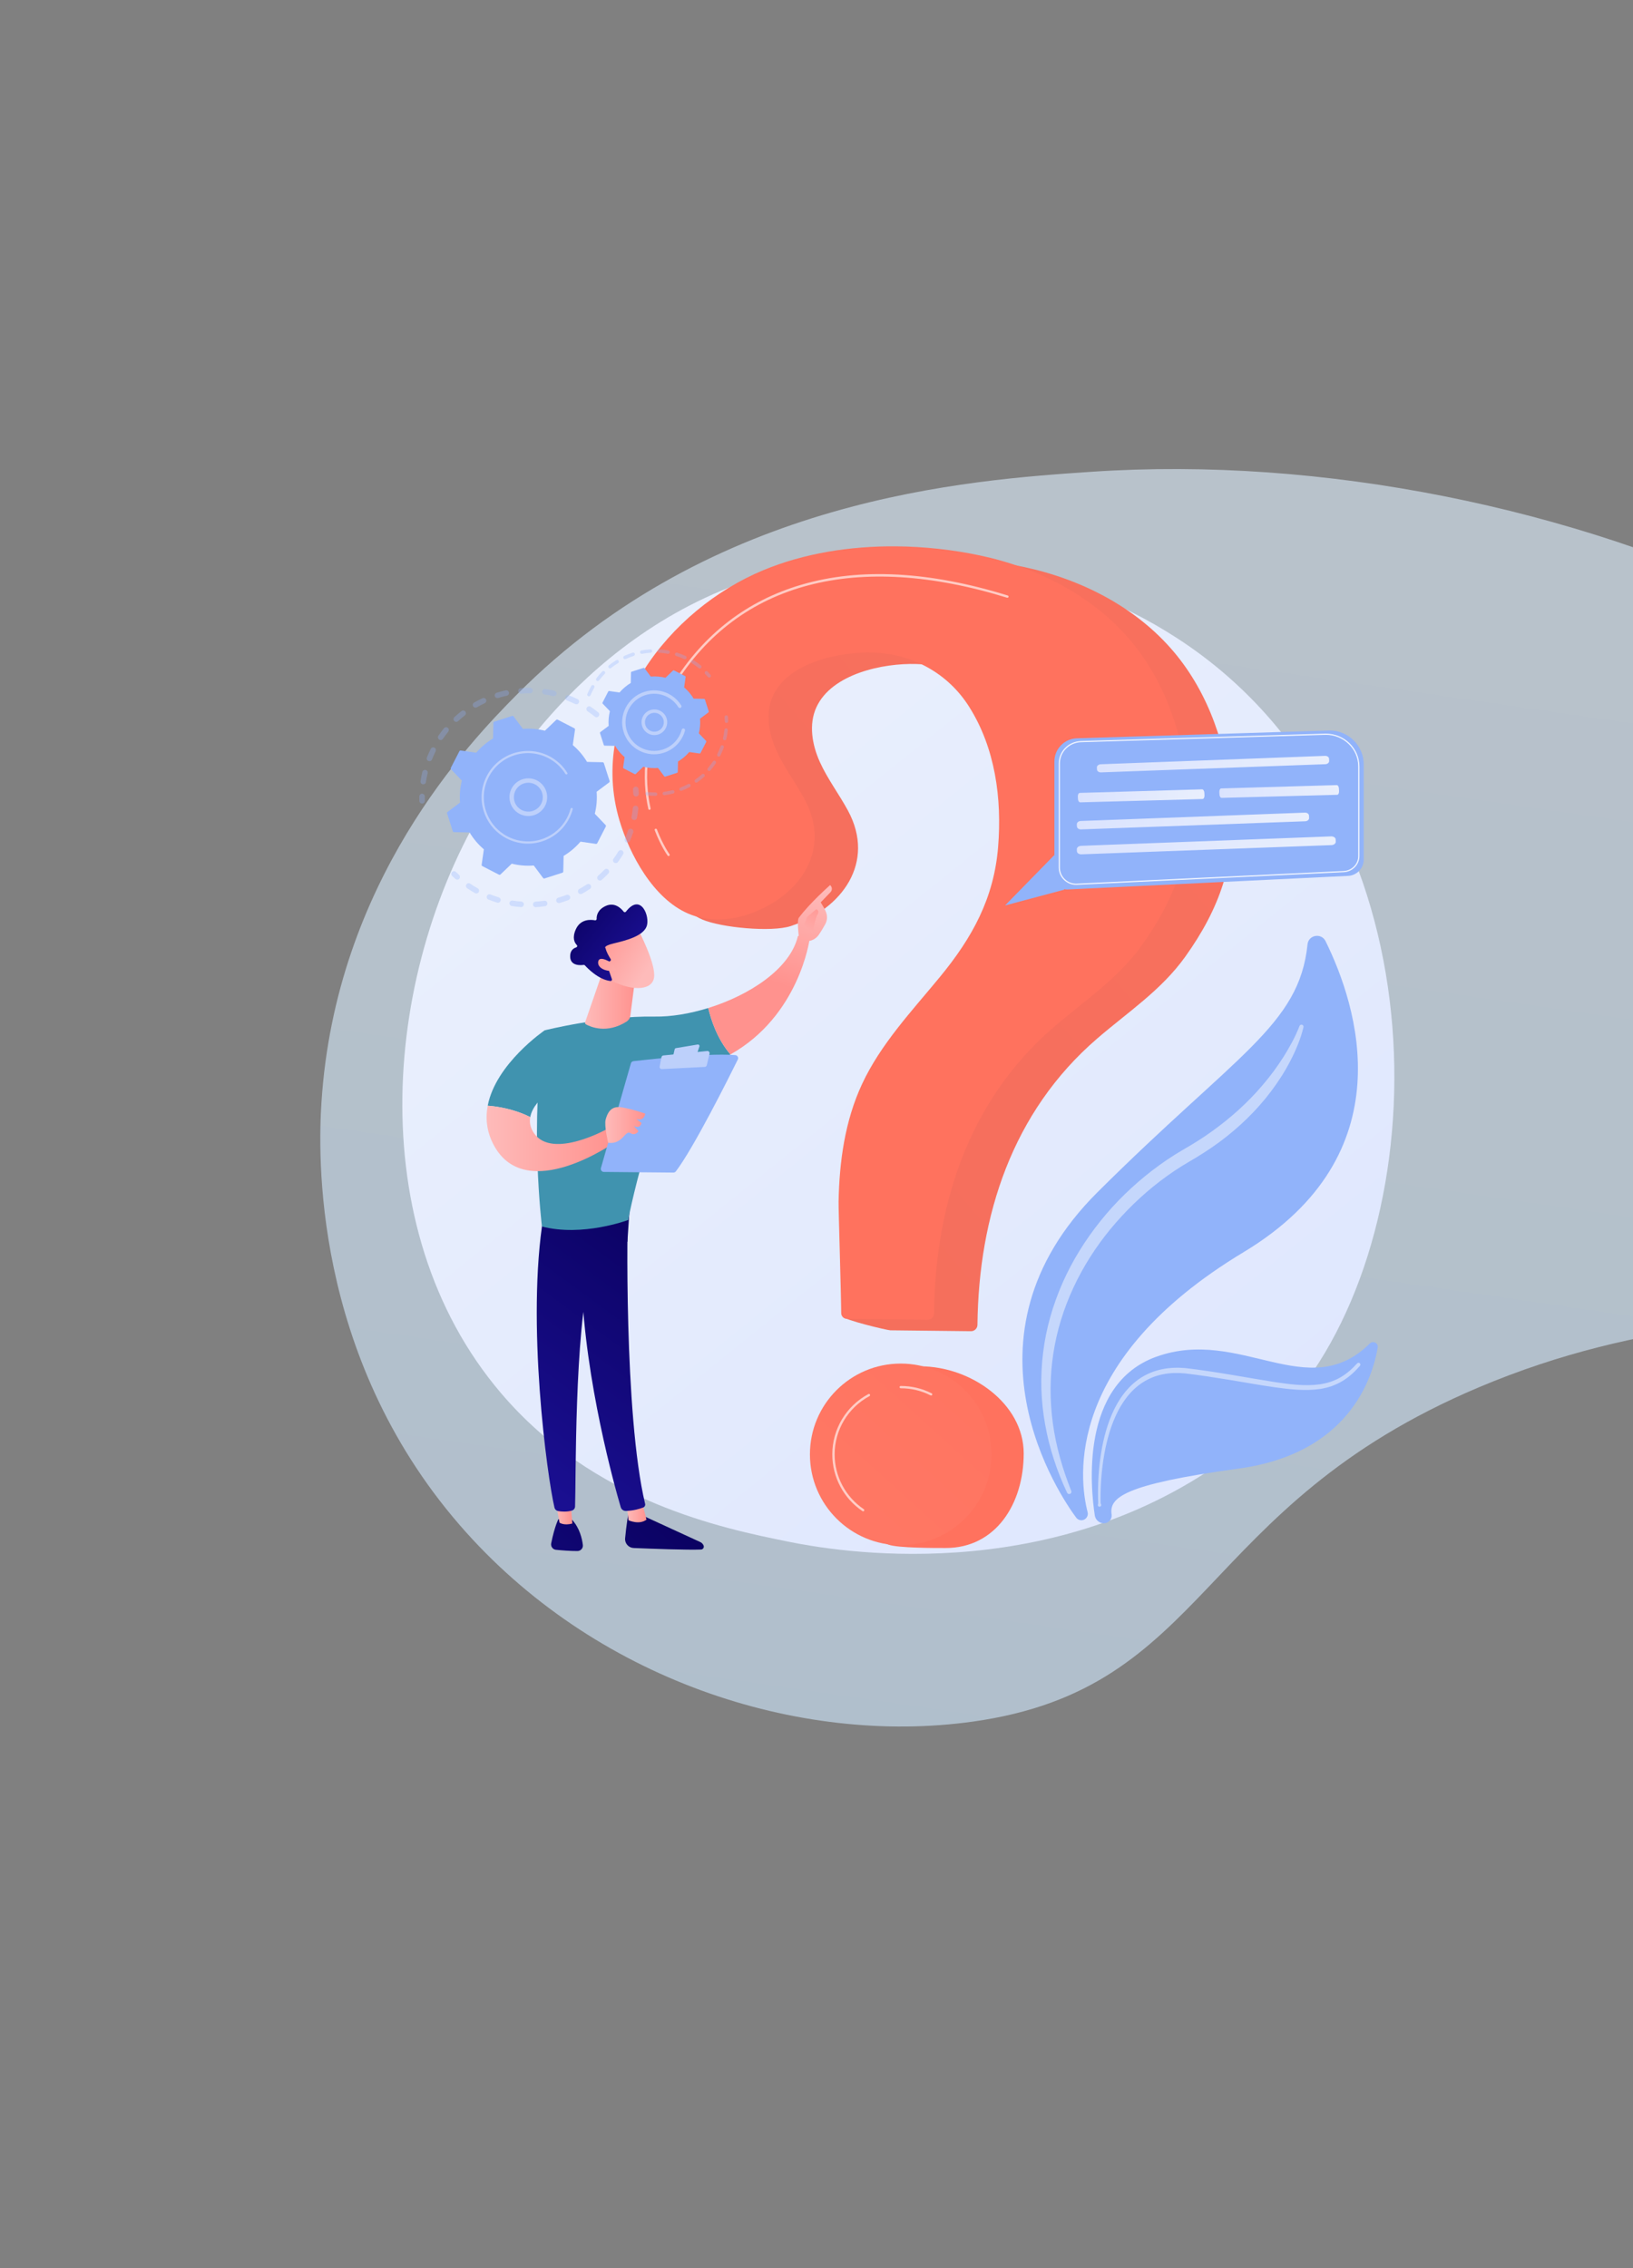 <svg width="828" height="1150" viewBox="0 0 828 1150" fill="none" xmlns="http://www.w3.org/2000/svg">
<rect x="0" y="0" width="828" height="1150" fill="#808080" stroke="none"/>
<g opacity="0.6" clip-path="url(#clip0_165_996)">
<path d="M1099.14 621.667C1051.07 701.824 915.756 633.302 749.854 703.387C606.166 764.106 613.658 856.074 493.21 872.901C405.216 885.211 300.973 851.703 232.962 773.094C157.962 686.423 161.369 583.98 162.993 558.979C170.157 446.861 238.12 376.287 262.21 352.026C361.469 252.12 491.267 243.411 553.532 239.202C787.432 223.467 1062.23 343.515 1104.88 519.646C1110.49 542.701 1120.83 585.471 1099.14 621.667Z" fill="url(#paint0_linear_165_996)"/>
</g>
<path d="M648.695 716.767C638.367 727.641 628.594 734.653 620.872 740.193C530.109 805.317 422.712 786.334 399.887 781.698C366.181 774.852 301.03 761.619 253.926 706.227C182.663 622.422 193.759 490.39 249.036 403.234C259.147 387.292 312.557 298.809 421.111 284.618C486.806 276.031 563.386 293.351 618.844 339.813C735.254 437.341 726.966 634.366 648.695 716.767Z" fill="url(#paint1_linear_165_996)"/>
<path d="M547.863 770.775C546.989 770.656 546.206 770.195 545.68 769.487C538.02 759.163 482.316 678.366 556.45 604.512C626.827 534.401 658.728 520.005 662.971 478.812C663.466 474.001 669.97 472.847 672.109 477.184C688.101 509.595 713.015 585.227 630.565 634.868C539.613 689.628 547.067 749.655 551.466 766.714C552.047 768.969 550.17 771.089 547.863 770.775Z" fill="#91B3FA"/>
<path d="M559.142 772.31C557.073 772.028 555.433 770.432 555.114 768.368C552.943 754.319 547.611 701.818 586.289 687.897C628.867 672.571 663.241 712.225 694.539 681.187C696.186 679.554 698.955 680.978 698.562 683.263C695.774 699.476 683.368 737.029 628.164 744.585C569.076 752.672 562.427 759.451 563.62 767.859C563.988 770.452 561.737 772.663 559.142 772.31Z" fill="#91B3FA"/>
<path opacity="0.47" d="M660.912 520.811C660.191 523.868 659.231 526.735 658.086 529.582C656.961 532.425 655.666 535.198 654.254 537.911C651.459 543.356 648.104 548.506 644.432 553.412C637.036 563.201 628.089 571.799 618.228 579.091C613.31 582.716 608.052 586.048 602.854 589.058C597.793 591.994 592.924 595.278 588.26 598.834C578.925 605.946 570.462 614.198 562.988 623.246C548.097 641.356 537.529 663.212 534.051 686.482C532.275 698.09 532.254 709.976 533.853 721.681C535.433 733.401 538.774 744.878 543.179 755.943C543.417 756.533 543.132 757.204 542.542 757.442C541.975 757.671 541.33 757.408 541.069 756.865C535.918 745.93 532.069 734.305 529.938 722.301C528.85 716.306 528.205 710.216 528.021 704.103C527.875 697.991 528.132 691.854 528.902 685.773C530.382 673.597 533.817 661.67 538.764 650.442C543.725 639.21 550.278 628.717 557.933 619.147C565.586 609.562 574.464 600.988 584.172 593.496C589.036 589.759 594.122 586.301 599.43 583.195C604.627 580.213 609.561 577.183 614.339 573.735C623.877 566.922 632.691 559.057 640.274 550.082C644.113 545.633 647.588 540.872 650.764 535.908C653.877 530.935 656.787 525.688 658.881 520.262L658.908 520.191C659.117 519.65 659.726 519.38 660.268 519.589C660.764 519.78 661.032 520.307 660.912 520.811Z" fill="white"/>
<path opacity="0.47" d="M556.69 762.782C556.871 762.274 556.815 761.801 556.798 761.315L556.753 759.867L556.719 756.973C556.723 755.043 556.764 753.115 556.849 751.187C557.02 747.332 557.349 743.482 557.864 739.651C558.916 732.001 560.649 724.374 563.737 717.19C566.791 710.056 571.415 703.238 578.126 698.783C581.469 696.596 585.24 695.039 589.149 694.248C593.054 693.425 597.067 693.303 600.991 693.648C616.372 695.431 631.448 698.38 646.564 700.775C654.094 701.898 661.729 702.9 669.121 701.889C670.958 701.62 672.768 701.219 674.526 700.654C676.266 700.047 677.975 699.336 679.572 698.4C682.787 696.564 685.614 694.055 688.139 691.271L688.147 691.262C688.495 690.879 689.088 690.849 689.471 691.198C689.85 691.541 689.882 692.123 689.549 692.507C686.99 695.454 684.065 698.178 680.647 700.23C678.95 701.272 677.119 702.085 675.252 702.779C673.367 703.43 671.43 703.903 669.475 704.231C661.603 705.384 653.798 704.404 646.182 703.359C638.545 702.273 631.003 700.857 623.435 699.632C615.891 698.404 608.258 697.217 600.745 696.336C597.036 695.977 593.285 696.064 589.67 696.794C586.048 697.493 582.586 698.891 579.488 700.875C573.243 704.851 568.712 711.179 565.636 718.029C562.523 724.913 560.673 732.367 559.501 739.886C558.923 743.654 558.528 747.453 558.288 751.263C558.17 753.168 558.094 755.077 558.056 756.985L558.036 759.848L558.055 761.278C558.067 761.751 558.046 762.237 558.279 762.687C558.5 763.114 558.333 763.639 557.907 763.86C557.48 764.081 556.954 763.915 556.733 763.488C556.618 763.266 556.608 763.017 556.685 762.798L556.69 762.782Z" fill="white"/>
<path d="M476.326 282.801C453.152 282.618 429.777 286.293 409.096 294.874C360.955 314.848 320.099 367.701 336.088 421.687C341.281 439.224 338.553 458.572 356.024 466.193C365.477 470.317 391.219 472.772 401.007 469.522C427.021 460.885 444.121 437.246 429.972 411.031C425.442 402.636 419.577 394.967 415.665 386.267C411.752 377.567 409.969 367.24 413.958 358.574C421.788 341.564 447.799 336.156 464.667 336.666C484.576 337.268 502.616 347.116 513.33 364.009C526.683 385.062 530.066 410.67 528.111 435.109C526.02 461.26 514.994 481.229 498.47 501.29C484.243 518.562 468.576 535.14 459.121 555.421C450.44 574.039 447.604 594.668 447.212 615.037C447.136 618.985 427.502 656.189 427.587 667.556C427.598 669.161 449.854 674.481 451.46 674.499C459.839 674.593 483.573 674.858 492.308 674.955C494.105 674.975 495.586 673.539 495.606 671.743C496.228 616.445 513.237 563.724 556.294 526.585C571.961 513.071 588.834 502.067 601.016 485.01C618.38 460.699 626.946 436.774 624.474 406.77C622.216 379.367 613.193 351.949 595.331 330.688C576.133 307.837 548.035 293.566 518.831 287.408C505.212 284.536 490.808 282.915 476.326 282.801Z" fill="url(#paint2_linear_165_996)"/>
<path d="M519.06 736.946C519.06 762.374 504.965 784.871 479.536 784.871C474.043 784.871 455.36 784.922 450.476 783.157C432.749 776.753 432.685 763.135 432.685 743.199C432.685 717.771 441.272 692.762 466.7 692.762C492.129 692.762 519.06 711.517 519.06 736.946Z" fill="url(#paint3_linear_165_996)"/>
<path d="M454.306 277.006C431.132 276.824 407.757 280.499 387.077 289.079C338.935 309.054 298.08 361.906 314.068 415.892C319.262 433.429 331.271 455.505 348.742 463.126C358.195 467.25 369.199 466.977 378.987 463.727C405.002 455.09 422.101 431.451 407.953 405.236C403.422 396.842 397.558 389.173 393.645 380.472C389.733 371.772 387.95 361.445 391.939 352.779C399.769 335.769 425.78 330.361 442.648 330.871C462.557 331.474 480.597 341.321 491.311 358.214C504.663 379.268 508.046 404.876 506.092 429.314C504.001 455.465 492.974 475.435 476.45 495.495C462.224 512.767 446.557 529.346 437.102 549.626C428.421 568.244 425.584 588.874 425.192 609.242C425.116 613.19 426.445 654.417 426.529 665.783C426.541 667.389 427.835 668.686 429.44 668.704C437.819 668.798 461.553 669.063 470.289 669.16C472.085 669.18 473.566 667.745 473.586 665.948C474.208 610.65 491.217 557.929 534.275 520.79C549.942 507.277 566.815 496.272 578.997 479.215C596.361 454.904 604.927 430.979 602.455 400.975C600.197 373.572 591.174 346.155 573.312 324.893C554.114 302.042 526.015 287.772 496.812 281.613C483.193 278.742 468.789 277.121 454.306 277.006Z" fill="url(#paint4_linear_165_996)"/>
<path d="M456.708 783.447C482.137 783.447 502.751 762.833 502.751 737.404C502.751 711.976 482.137 691.362 456.708 691.362C431.279 691.362 410.666 711.976 410.666 737.404C410.666 762.833 431.279 783.447 456.708 783.447Z" fill="url(#paint5_linear_165_996)"/>
<path opacity="0.63" d="M329.308 410.604C329.037 410.604 328.793 410.416 328.732 410.14C325.505 395.572 325.031 372.757 341.098 346.803C356.78 321.471 378.777 304.521 406.479 296.424C436.091 287.769 471.248 289.622 510.977 301.931C511.289 302.028 511.464 302.359 511.367 302.671C511.27 302.982 510.937 303.158 510.628 303.06C434.302 279.41 374.453 295.166 342.103 347.425C326.245 373.041 326.706 395.53 329.885 409.885C329.956 410.204 329.755 410.519 329.436 410.589C329.394 410.599 329.35 410.604 329.308 410.604Z" fill="white"/>
<path opacity="0.63" d="M338.994 434.045C338.811 434.045 338.632 433.961 338.516 433.802C338.376 433.611 335.058 429.027 331.973 420.953C331.856 420.648 332.009 420.306 332.314 420.19C332.617 420.074 332.96 420.225 333.077 420.531C336.101 428.445 339.437 433.06 339.47 433.105C339.663 433.369 339.605 433.739 339.342 433.931C339.236 434.008 339.114 434.045 338.994 434.045Z" fill="white"/>
<path opacity="0.63" d="M472.114 707.562C472.025 707.562 471.933 707.542 471.848 707.498C467.13 705.105 462.036 703.892 456.708 703.892C456.382 703.892 456.117 703.627 456.117 703.301C456.117 702.975 456.382 702.71 456.708 702.71C462.223 702.71 467.497 703.966 472.382 706.444C472.673 706.592 472.789 706.947 472.642 707.239C472.538 707.444 472.33 707.562 472.114 707.562Z" fill="white"/>
<path opacity="0.63" d="M437.64 766.274C437.526 766.274 437.411 766.241 437.31 766.173C427.732 759.702 422.014 748.947 422.014 737.404C422.014 724.607 429.023 712.889 440.305 706.825C440.592 706.67 440.95 706.778 441.105 707.066C441.26 707.353 441.152 707.712 440.865 707.866C429.966 713.724 423.195 725.042 423.195 737.404C423.195 748.555 428.719 758.943 437.971 765.194C438.242 765.376 438.313 765.744 438.13 766.014C438.016 766.183 437.83 766.274 437.64 766.274Z" fill="white"/>
<g opacity="0.3">
<path d="M303.547 363.139C303.063 363.738 302.185 363.83 301.587 363.345C300.425 362.405 299.205 361.5 297.961 360.657C297.331 360.231 297.161 359.38 297.574 358.745C297.579 358.737 297.584 358.73 297.588 358.722C298.02 358.085 298.886 357.918 299.524 358.35C300.833 359.237 302.118 360.189 303.341 361.18C303.901 361.632 304.017 362.43 303.633 363.02C303.607 363.061 303.579 363.101 303.547 363.139ZM291.622 356.971C290.275 356.306 288.887 355.692 287.495 355.146C286.779 354.866 286.425 354.057 286.706 353.341C286.99 352.623 287.796 352.271 288.512 352.552C289.977 353.126 291.438 353.772 292.855 354.471C293.545 354.812 293.829 355.648 293.488 356.338C293.463 356.388 293.436 356.436 293.406 356.482C293.027 357.065 292.262 357.287 291.622 356.971ZM280.502 352.953C279.045 352.606 277.555 352.317 276.073 352.096C275.312 351.983 274.786 351.273 274.9 350.513C275.014 349.752 275.722 349.227 276.484 349.34C278.045 349.573 279.614 349.877 281.149 350.243C281.897 350.421 282.359 351.173 282.181 351.921C282.143 352.081 282.079 352.227 281.994 352.357C281.682 352.837 281.091 353.094 280.502 352.953ZM268.763 351.524C267.263 351.511 265.745 351.563 264.251 351.678C263.484 351.737 262.814 351.163 262.755 350.396C262.696 349.629 263.27 348.959 264.037 348.9C265.61 348.778 267.208 348.724 268.786 348.737C269.556 348.744 270.174 349.373 270.167 350.142C270.165 350.417 270.083 350.673 269.943 350.888C269.693 351.274 269.257 351.527 268.763 351.524ZM256.997 352.745C255.535 353.065 254.066 353.451 252.632 353.895C251.896 354.122 251.116 353.71 250.889 352.975C250.661 352.24 251.073 351.459 251.809 351.233C253.318 350.766 254.864 350.359 256.402 350.023C257.154 349.858 257.896 350.334 258.061 351.086C258.144 351.465 258.064 351.842 257.868 352.143C257.675 352.44 257.37 352.663 256.997 352.745ZM245.796 356.539C244.439 357.175 243.092 357.877 241.794 358.626C241.127 359.011 240.275 358.782 239.891 358.115C239.506 357.449 239.735 356.597 240.401 356.212C241.768 355.424 243.185 354.685 244.613 354.016C245.31 353.689 246.139 353.989 246.466 354.686C246.678 355.139 246.626 355.647 246.372 356.038C246.235 356.248 246.04 356.425 245.796 356.539ZM214.392 397.661C213.632 397.546 213.108 396.836 213.222 396.075C213.458 394.517 213.764 392.947 214.134 391.41C214.314 390.662 215.066 390.201 215.814 390.382C216.562 390.561 217.023 391.314 216.843 392.062C216.492 393.521 216.201 395.011 215.978 396.491C215.947 396.694 215.875 396.88 215.769 397.042C215.481 397.486 214.95 397.745 214.392 397.661ZM235.719 362.718C234.538 363.639 233.383 364.623 232.286 365.642C231.722 366.166 230.84 366.133 230.317 365.57C229.793 365.006 229.828 364.126 230.39 363.6C231.545 362.527 232.762 361.491 234.006 360.521C234.612 360.048 235.488 360.156 235.961 360.763C236.337 361.244 236.346 361.894 236.031 362.379C235.949 362.505 235.845 362.62 235.719 362.718ZM217.243 385.857C216.527 385.575 216.176 384.765 216.458 384.049C217.036 382.583 217.686 381.122 218.387 379.707C218.726 379.016 219.565 378.736 220.255 379.078C220.944 379.42 221.226 380.256 220.884 380.946C220.217 382.29 219.6 383.678 219.051 385.072C219.016 385.161 218.972 385.244 218.922 385.321C218.568 385.865 217.87 386.104 217.243 385.857ZM227.279 370.993C226.334 372.154 225.428 373.372 224.584 374.612C224.151 375.249 223.285 375.414 222.648 374.981C222.02 374.554 221.851 373.704 222.263 373.07C222.269 373.062 222.274 373.054 222.28 373.046C223.168 371.739 224.122 370.457 225.116 369.235C225.602 368.638 226.479 368.547 227.076 369.033C227.634 369.486 227.75 370.282 227.366 370.872C227.34 370.913 227.31 370.953 227.279 370.993Z" fill="#91B3FA"/>
<path d="M215.191 406.809C215.34 406.579 215.424 406.303 215.414 406.007C215.392 405.289 215.384 404.559 215.39 403.836C215.398 403.067 214.779 402.437 214.01 402.43C213.241 402.423 212.61 403.041 212.604 403.811C212.597 404.571 212.605 405.339 212.629 406.095C212.653 406.864 213.296 407.468 214.065 407.444C214.539 407.429 214.951 407.179 215.191 406.809Z" fill="#91B3FA"/>
</g>
<g opacity="0.3">
<path d="M232.999 445.376C233.365 444.813 233.279 444.051 232.764 443.585C232.231 443.103 231.699 442.602 231.184 442.096C230.635 441.557 229.753 441.565 229.213 442.114C228.672 442.665 228.682 443.545 229.231 444.084C229.774 444.617 230.334 445.145 230.895 445.652C231.466 446.168 232.347 446.124 232.863 445.553C232.914 445.497 232.959 445.438 232.999 445.376Z" fill="#91B3FA"/>
<path d="M313.348 437.031C312.898 437.655 312.027 437.796 311.403 437.345C310.779 436.894 310.639 436.025 311.089 435.4C311.946 434.212 312.767 432.969 313.537 431.692C313.93 431.035 314.791 430.821 315.45 431.218C316.109 431.616 316.321 432.472 315.924 433.131C315.59 433.685 315.248 434.23 314.899 434.768C314.4 435.535 313.879 436.296 313.348 437.031ZM317.563 427.106C316.857 426.801 316.531 425.981 316.836 425.275C317.42 423.918 317.954 422.522 318.422 421.125C318.663 420.396 319.455 420.002 320.185 420.246C320.915 420.49 321.308 421.28 321.064 422.01C320.572 423.48 320.01 424.95 319.395 426.378C319.363 426.452 319.325 426.522 319.283 426.587C318.919 427.145 318.196 427.378 317.563 427.106ZM308.493 442.868C307.422 443.989 306.289 445.08 305.124 446.11C304.548 446.62 303.667 446.565 303.157 445.989C302.648 445.412 302.702 444.532 303.278 444.022C304.385 443.044 305.461 442.009 306.477 440.944C307.009 440.387 307.891 440.367 308.448 440.898C308.94 441.369 309.012 442.113 308.654 442.664C308.608 442.736 308.554 442.804 308.493 442.868ZM321.349 415.771C320.592 415.629 320.094 414.901 320.236 414.145C320.509 412.695 320.722 411.216 320.87 409.75C320.948 408.983 321.631 408.426 322.397 408.504C323.163 408.581 323.72 409.265 323.643 410.03C323.486 411.575 323.262 413.132 322.975 414.658C322.94 414.843 322.871 415.012 322.775 415.161C322.476 415.62 321.92 415.878 321.349 415.771ZM299.107 450.732C297.817 451.59 296.472 452.404 295.109 453.152C294.435 453.523 293.588 453.277 293.218 452.603C292.847 451.928 293.093 451.081 293.768 450.71C295.062 449.999 296.34 449.226 297.565 448.411C298.206 447.985 299.071 448.159 299.497 448.8C299.814 449.278 299.798 449.88 299.505 450.331C299.404 450.486 299.271 450.624 299.107 450.732ZM288.225 456.347C286.775 456.903 285.284 457.404 283.795 457.837C283.056 458.052 282.283 457.627 282.068 456.888C281.853 456.148 282.278 455.375 283.017 455.161C284.432 454.75 285.849 454.273 287.227 453.745C287.945 453.469 288.751 453.829 289.027 454.547C289.193 454.98 289.128 455.445 288.893 455.806C288.739 456.044 288.51 456.237 288.225 456.347ZM276.377 459.456C274.839 459.684 273.275 459.848 271.728 459.947C270.96 459.995 270.298 459.412 270.249 458.644C270.2 457.875 270.784 457.214 271.551 457.165C273.022 457.073 274.508 456.915 275.969 456.699C276.73 456.587 277.438 457.113 277.551 457.874C277.603 458.224 277.52 458.562 277.341 458.837C277.131 459.16 276.788 459.395 276.377 459.456ZM264.132 459.907C262.583 459.793 261.02 459.611 259.487 459.366C258.727 459.245 258.209 458.531 258.331 457.771C258.452 457.012 259.167 456.494 259.926 456.615C261.381 456.847 262.865 457.02 264.338 457.128C265.105 457.185 265.681 457.852 265.625 458.62C265.607 458.862 265.528 459.085 265.404 459.276C265.136 459.688 264.658 459.946 264.132 459.907ZM252.082 457.655C250.599 457.204 249.116 456.682 247.673 456.106C246.959 455.82 246.611 455.009 246.896 454.294C247.181 453.582 247.992 453.232 248.707 453.518C250.078 454.066 251.486 454.561 252.895 454.99C253.631 455.214 254.046 455.993 253.821 456.729C253.782 456.857 253.727 456.976 253.657 457.083C253.327 457.59 252.69 457.841 252.082 457.655ZM240.832 452.818C239.838 452.255 238.849 451.654 237.893 451.033C237.546 450.808 237.204 450.58 236.864 450.348C236.228 449.915 236.046 449.048 236.497 448.413C236.93 447.776 237.797 447.612 238.434 448.045C238.756 448.265 239.082 448.483 239.411 448.696C240.32 449.287 241.26 449.858 242.205 450.393C242.875 450.772 243.11 451.622 242.731 452.292C242.717 452.317 242.702 452.342 242.686 452.366C242.288 452.979 241.476 453.183 240.832 452.818Z" fill="#91B3FA"/>
<path d="M323.663 403.212C323.814 402.98 323.898 402.701 323.887 402.404C323.86 401.65 323.816 400.882 323.757 400.122C323.697 399.355 323.027 398.781 322.26 398.841C321.492 398.901 320.918 399.57 320.978 400.338C321.034 401.06 321.076 401.789 321.102 402.505C321.13 403.273 321.776 403.874 322.545 403.847C323.016 403.829 323.424 403.58 323.663 403.212Z" fill="#91B3FA"/>
</g>
<path d="M306.186 386.929C306.101 386.664 305.858 386.483 305.58 386.477L297.656 386.302C295.753 383.128 293.329 380.234 290.429 377.765L291.56 369.925C291.6 369.65 291.46 369.38 291.213 369.253L282.76 364.902C282.513 364.775 282.212 364.819 282.012 365.011L276.289 370.487C272.594 369.563 268.831 369.272 265.141 369.568L260.394 363.221C260.228 362.998 259.938 362.906 259.674 362.991L250.62 365.892C250.356 365.977 250.174 366.22 250.168 366.498L249.994 374.422C246.819 376.325 243.925 378.749 241.456 381.649L233.616 380.518C233.341 380.478 233.071 380.618 232.944 380.865L228.593 389.318C228.466 389.565 228.51 389.865 228.702 390.066L234.179 395.789C233.254 399.484 232.963 403.248 233.259 406.937L226.912 411.684C226.69 411.85 226.597 412.14 226.682 412.404L229.583 421.458C229.668 421.723 229.911 421.904 230.189 421.91L238.113 422.084C240.017 425.259 242.44 428.153 245.34 430.622L244.21 438.462C244.17 438.737 244.309 439.007 244.556 439.134L253.009 443.485C253.256 443.612 253.557 443.568 253.758 443.376L259.48 437.9C263.176 438.824 266.939 439.115 270.629 438.819L275.376 445.166C275.542 445.389 275.831 445.481 276.096 445.396L285.15 442.495C285.414 442.41 285.596 442.167 285.602 441.89L285.776 433.965C288.951 432.062 291.844 429.638 294.314 426.738L302.154 427.869C302.428 427.909 302.698 427.77 302.826 427.522L307.176 419.069C307.303 418.822 307.26 418.522 307.068 418.321L301.591 412.598C302.516 408.903 302.806 405.14 302.51 401.45L308.858 396.703C309.08 396.537 309.173 396.247 309.088 395.983L306.186 386.929Z" fill="#91B3FA"/>
<path d="M275.053 410.513C271.568 414.466 265.518 414.847 261.565 411.362C259.65 409.674 258.507 407.341 258.347 404.793C258.187 402.246 259.028 399.788 260.716 397.874C264.201 393.921 270.252 393.54 274.205 397.025C277.801 400.196 278.44 405.49 275.902 409.396C275.65 409.783 275.367 410.157 275.053 410.513ZM260.572 404.653C260.695 406.607 261.571 408.395 263.039 409.69C266.069 412.361 270.709 412.07 273.381 409.039C276.054 406.009 275.761 401.369 272.73 398.697C269.7 396.026 265.06 396.317 262.389 399.348C262.146 399.623 261.927 399.912 261.731 400.213C260.88 401.524 260.472 403.066 260.572 404.653Z" fill="#BDD0FB"/>
<path d="M287.369 417.081C287.805 416.41 288.21 415.713 288.581 414.992C288.698 414.765 288.811 414.536 288.92 414.306C289.46 413.168 289.909 411.99 290.259 410.789C290.264 410.772 290.268 410.756 290.273 410.74C290.287 410.693 290.3 410.646 290.313 410.6C290.339 410.509 290.363 410.418 290.388 410.327C290.453 410.088 290.351 409.844 290.154 409.715C290.106 409.684 290.053 409.66 289.995 409.644C289.697 409.564 289.392 409.741 289.312 410.038C288.9 411.567 288.321 413.062 287.59 414.482C283.961 421.535 277.08 425.844 269.713 426.525C265.615 426.904 261.367 426.16 257.445 424.141C256.757 423.788 256.092 423.401 255.452 422.985C251.146 420.186 247.96 416.026 246.372 411.07C244.548 405.376 245.05 399.313 247.786 393.997C253.437 383.018 266.957 378.69 277.93 384.337C278.607 384.685 279.264 385.067 279.897 385.479C282.644 387.264 284.97 389.631 286.698 392.417C286.743 392.489 286.801 392.548 286.868 392.591C287.043 392.705 287.276 392.715 287.466 392.597C287.727 392.434 287.808 392.091 287.645 391.829C285.83 388.904 283.388 386.419 280.505 384.544C279.84 384.112 279.151 383.712 278.441 383.346C266.92 377.416 252.722 381.969 246.794 393.486C243.922 399.067 243.395 405.432 245.311 411.409C246.978 416.613 250.323 420.98 254.843 423.919C255.515 424.355 256.213 424.761 256.934 425.132C262.516 428.004 268.881 428.532 274.858 426.616C280.063 424.949 284.431 421.603 287.369 417.081Z" fill="#BDD0FB"/>
<g opacity="0.3">
<path d="M360.331 343.159C360.534 342.846 360.517 342.427 360.262 342.13C359.786 341.575 359.287 341.027 358.779 340.502C358.449 340.16 357.904 340.151 357.562 340.482C357.219 340.811 357.212 341.357 357.542 341.699C358.027 342.199 358.502 342.722 358.956 343.251C359.265 343.611 359.808 343.653 360.17 343.343C360.233 343.288 360.287 343.226 360.331 343.159Z" fill="#91B3FA"/>
<path d="M355.526 338.623C355.228 338.992 354.686 339.051 354.316 338.753C353.381 338.001 352.397 337.288 351.392 336.634C351.18 336.496 350.965 336.361 350.749 336.226C350.345 335.976 350.221 335.445 350.472 335.041C350.724 334.669 351.253 334.514 351.657 334.764C351.884 334.905 352.108 335.047 352.33 335.191C353.384 335.876 354.416 336.624 355.395 337.413C355.742 337.692 355.815 338.185 355.578 338.551C355.562 338.575 355.544 338.599 355.526 338.623ZM346.902 334.153C345.582 333.542 344.212 333.007 342.831 332.564C342.378 332.419 342.13 331.935 342.275 331.482C342.42 331.032 342.904 330.78 343.357 330.925C344.804 331.39 346.24 331.95 347.624 332.59C348.056 332.79 348.243 333.302 348.044 333.733C348.027 333.771 348.006 333.807 347.984 333.841C347.754 334.195 347.295 334.334 346.902 334.153ZM338.594 331.492C337.167 331.223 335.708 331.042 334.257 330.952C333.783 330.923 333.422 330.515 333.452 330.041C333.481 329.565 333.888 329.205 334.363 329.234C335.885 329.328 337.416 329.519 338.912 329.8C339.379 329.888 339.687 330.338 339.599 330.804C339.577 330.918 339.534 331.023 339.475 331.114C339.291 331.398 338.947 331.558 338.594 331.492ZM329.886 330.953C328.435 331.043 326.975 331.224 325.55 331.492C325.083 331.579 324.633 331.272 324.546 330.804C324.459 330.339 324.766 329.888 325.233 329.8C326.728 329.52 328.257 329.33 329.78 329.235C330.254 329.206 330.663 329.567 330.693 330.041C330.704 330.233 330.652 330.413 330.555 330.563C330.412 330.783 330.169 330.936 329.886 330.953ZM321.311 332.557C319.926 332.997 318.555 333.527 317.236 334.132C316.804 334.33 316.293 334.141 316.095 333.708C315.897 333.276 316.086 332.765 316.519 332.568C317.901 331.933 319.338 331.378 320.79 330.916C321.243 330.773 321.727 331.023 321.871 331.476C321.952 331.731 321.907 331.997 321.772 332.206C321.667 332.367 321.508 332.494 321.311 332.557ZM313.385 336.194C312.15 336.957 310.951 337.804 309.821 338.714C309.451 339.011 308.909 338.953 308.611 338.582C308.313 338.212 308.372 337.672 308.742 337.372C309.927 336.419 311.185 335.53 312.481 334.729C312.886 334.48 313.416 334.605 313.665 335.009C313.846 335.302 313.83 335.661 313.655 335.931C313.587 336.034 313.497 336.125 313.385 336.194ZM306.592 341.656C305.585 342.696 304.63 343.813 303.753 344.977C303.466 345.356 302.927 345.432 302.548 345.146C302.168 344.86 302.098 344.325 302.378 343.94C303.298 342.721 304.299 341.55 305.356 340.459C305.687 340.118 306.232 340.109 306.573 340.44C306.873 340.73 306.916 341.188 306.696 341.526C306.666 341.572 306.632 341.616 306.592 341.656ZM298.267 352.993C297.83 352.807 297.625 352.303 297.811 351.865C298.323 350.653 298.912 349.449 299.556 348.288C299.653 348.111 299.753 347.937 299.853 347.762C300.077 347.346 300.617 347.21 301.029 347.449C301.441 347.687 301.581 348.213 301.343 348.625C301.248 348.787 301.156 348.952 301.063 349.121C300.445 350.232 299.884 351.38 299.395 352.536C299.375 352.583 299.351 352.628 299.324 352.67C299.101 353.013 298.657 353.158 298.267 352.993Z" fill="#91B3FA"/>
</g>
<g opacity="0.3">
<path d="M362.928 387.024C362.095 388.271 361.178 389.477 360.203 390.611C359.893 390.971 359.35 391.013 358.99 390.703C358.629 390.392 358.594 389.849 358.898 389.489C359.828 388.408 360.703 387.257 361.498 386.067C361.761 385.672 362.296 385.566 362.691 385.83C363.083 386.092 363.191 386.62 362.935 387.014C362.933 387.017 362.93 387.021 362.928 387.024ZM364.047 383.511C363.623 383.296 363.454 382.778 363.669 382.354C364.315 381.079 364.891 379.752 365.379 378.409C365.542 377.966 366.036 377.732 366.483 377.896C366.929 378.058 367.159 378.551 366.997 378.998C366.485 380.405 365.881 381.796 365.204 383.132C365.189 383.161 365.174 383.187 365.157 383.213C364.921 383.577 364.443 383.712 364.047 383.511ZM357.06 393.843C355.949 394.852 354.767 395.802 353.547 396.666C353.159 396.941 352.622 396.849 352.348 396.461C352.072 396.073 352.164 395.538 352.552 395.261C353.716 394.437 354.843 393.531 355.903 392.569C356.255 392.25 356.799 392.276 357.118 392.627C357.387 392.923 357.411 393.355 357.203 393.675C357.164 393.735 357.116 393.792 357.06 393.843ZM367.245 375.32C366.782 375.213 366.493 374.751 366.599 374.288C366.92 372.895 367.159 371.468 367.307 370.047C367.357 369.575 367.781 369.232 368.252 369.281C368.725 369.331 369.069 369.754 369.019 370.227C368.864 371.717 368.614 373.213 368.277 374.674C368.253 374.775 368.213 374.868 368.16 374.95C367.968 375.244 367.607 375.403 367.245 375.32ZM349.72 399.04C348.402 399.751 347.027 400.388 345.632 400.935C345.19 401.108 344.69 400.89 344.516 400.447C344.343 400.005 344.56 399.505 345.004 399.332C346.335 398.811 347.646 398.203 348.902 397.524C349.321 397.299 349.843 397.455 350.068 397.874C350.223 398.16 350.198 398.496 350.032 398.752C349.956 398.868 349.851 398.969 349.72 399.04ZM341.346 402.324C339.894 402.7 338.405 402.99 336.923 403.187C336.452 403.25 336.019 402.919 335.957 402.448C335.894 401.977 336.225 401.544 336.696 401.481C338.11 401.293 339.529 401.016 340.916 400.658C341.376 400.539 341.845 400.816 341.964 401.276C342.027 401.519 341.98 401.765 341.852 401.96C341.739 402.134 341.563 402.268 341.346 402.324ZM332.426 403.51C330.925 403.527 329.41 403.451 327.923 403.286C327.45 403.233 327.111 402.808 327.163 402.335C327.215 401.863 327.642 401.523 328.113 401.575C329.531 401.733 330.975 401.805 332.407 401.788C332.882 401.783 333.272 402.164 333.277 402.639C333.279 402.816 333.228 402.98 333.138 403.117C332.987 403.35 332.725 403.506 332.426 403.51Z" fill="#91B3FA"/>
<path d="M369.076 366.166C369.167 366.027 369.218 365.86 369.214 365.682C369.201 364.945 369.165 364.206 369.109 363.484C369.072 363.01 368.658 362.656 368.184 362.692C367.711 362.73 367.357 363.143 367.393 363.617C367.446 364.306 367.48 365.011 367.494 365.714C367.502 366.189 367.895 366.567 368.37 366.558C368.666 366.552 368.926 366.398 369.076 366.166Z" fill="#91B3FA"/>
</g>
<path d="M357.423 354.65C357.367 354.473 357.204 354.351 357.018 354.347L351.716 354.231C350.442 352.106 348.82 350.17 346.88 348.517L347.636 343.271C347.663 343.087 347.57 342.907 347.404 342.822L341.748 339.911C341.582 339.825 341.381 339.855 341.247 339.983L337.418 343.648C334.945 343.029 332.427 342.835 329.958 343.033L326.781 338.785C326.67 338.637 326.476 338.575 326.299 338.631L320.241 340.573C320.064 340.629 319.942 340.792 319.938 340.978L319.822 346.28C317.698 347.554 315.761 349.176 314.109 351.117L308.862 350.36C308.678 350.333 308.498 350.426 308.413 350.592L305.501 356.248C305.416 356.414 305.446 356.615 305.574 356.749L309.239 360.578C308.62 363.051 308.426 365.569 308.624 368.038L304.376 371.215C304.228 371.326 304.166 371.519 304.222 371.696L306.164 377.755C306.22 377.932 306.383 378.053 306.569 378.058L311.872 378.174C313.145 380.298 314.767 382.235 316.708 383.887L315.951 389.133C315.924 389.317 316.017 389.498 316.183 389.583L321.84 392.494C322.005 392.579 322.206 392.55 322.34 392.422L326.169 388.757C328.642 389.376 331.161 389.57 333.629 389.372L336.806 393.619C336.917 393.768 337.111 393.83 337.288 393.773L343.346 391.832C343.523 391.775 343.645 391.612 343.649 391.426L343.765 386.124C345.89 384.85 347.826 383.229 349.479 381.288L354.725 382.045C354.908 382.071 355.089 381.978 355.174 381.813L358.085 376.156C358.17 375.991 358.141 375.79 358.013 375.656L354.348 371.826C354.967 369.354 355.161 366.835 354.963 364.366L359.211 361.19C359.359 361.079 359.421 360.885 359.365 360.708L357.423 354.65Z" fill="#91B3FA"/>
<path d="M336.676 370.507C335.527 371.812 333.937 372.59 332.202 372.699C330.467 372.809 328.793 372.236 327.489 371.085C324.796 368.712 324.538 364.597 326.911 361.897C329.285 359.205 333.406 358.946 336.098 361.32C337.402 362.469 338.181 364.058 338.29 365.794C338.379 367.204 338.017 368.574 337.26 369.738C337.086 370.006 336.891 370.263 336.676 370.507ZM328.626 369.794C329.586 370.64 330.817 371.062 332.094 370.982C333.37 370.901 334.539 370.329 335.385 369.369C336.23 368.409 336.653 367.178 336.572 365.902C336.493 364.626 335.919 363.457 334.96 362.611C332.98 360.865 329.948 361.055 328.202 363.035C328.044 363.214 327.903 363.401 327.777 363.595C326.505 365.553 326.825 368.206 328.626 369.794Z" fill="#BDD0FB"/>
<path d="M345.249 375.077C345.546 374.62 345.821 374.145 346.076 373.651C346.582 372.67 346.988 371.637 347.284 370.577C347.296 370.529 347.309 370.481 347.322 370.433C347.422 370.064 347.266 369.686 346.961 369.488C346.887 369.44 346.804 369.403 346.715 369.378C346.256 369.255 345.785 369.528 345.661 369.986C345.394 370.978 345.018 371.946 344.546 372.863L344.546 372.863C344.52 372.913 344.493 372.964 344.467 373.013C343.329 375.173 341.696 376.967 339.717 378.285C338.643 379.001 337.465 379.576 336.208 379.991C336.198 379.995 336.188 379.998 336.177 380.001C336.146 380.011 336.115 380.022 336.083 380.032C332.398 381.212 328.472 380.888 325.031 379.116C324.585 378.887 324.155 378.638 323.741 378.368C320.953 376.556 318.891 373.863 317.862 370.654C316.682 366.968 317.007 363.043 318.778 359.602C320.549 356.164 323.555 353.615 327.24 352.433C330.926 351.253 334.852 351.577 338.293 353.349C338.731 353.574 339.156 353.821 339.566 354.087C341.344 355.243 342.85 356.775 343.969 358.579C344.038 358.69 344.128 358.78 344.231 358.847C344.501 359.022 344.861 359.038 345.153 358.856C345.557 358.605 345.682 358.076 345.431 357.671C344.178 355.653 342.494 353.938 340.505 352.645C340.046 352.347 339.571 352.07 339.081 351.818C335.23 349.836 330.839 349.473 326.715 350.794C322.592 352.116 319.228 354.96 317.248 358.814C315.266 362.664 314.902 367.055 316.224 371.179C317.374 374.77 319.682 377.783 322.8 379.81C323.264 380.111 323.745 380.391 324.243 380.647C331.697 384.483 340.775 381.961 345.249 375.077Z" fill="#BDD0FB"/>
<path d="M534.624 433.498L509.598 459.099L539.618 451.08L534.624 433.498Z" fill="#91B3FA"/>
<path d="M683.537 444.095L541.334 450.996C537.682 451.173 534.625 448.26 534.625 444.604V386.101C534.625 379.743 539.675 374.534 546.03 374.337L674.191 370.371C683.735 370.371 691.472 378.108 691.472 387.652V435.764C691.472 440.213 687.98 443.879 683.537 444.095Z" fill="#91B3FA"/>
<path opacity="0.85" d="M545.587 448.647C543.321 448.647 541.185 447.793 539.533 446.217C537.776 444.541 536.809 442.281 536.809 439.854V387.126C536.809 380.912 541.79 375.895 548.151 375.703L672.239 371.955C681.644 371.955 689.289 379.418 689.289 388.591V434.05C689.289 438.425 685.784 442.017 681.311 442.229L546.016 448.637C545.873 448.643 545.73 448.647 545.587 448.647ZM672.248 372.572L548.169 376.319C542.144 376.501 537.425 381.248 537.425 387.126V439.854C537.425 442.111 538.325 444.212 539.958 445.77C541.592 447.328 543.731 448.13 545.987 448.02L681.282 441.613C685.426 441.417 688.672 438.095 688.672 434.05V388.591C688.672 379.758 681.305 372.572 672.248 372.572Z" fill="white"/>
<path d="M671.834 383.238L558.127 387.493C557.01 387.535 556.131 388.275 556.168 389.142L556.211 390.142C556.247 391 557.168 391.659 558.273 391.619L671.984 387.466C673.102 387.426 673.982 386.685 673.945 385.818L673.898 384.715C673.862 383.856 672.939 383.197 671.834 383.238Z" fill="url(#paint6_linear_165_996)"/>
<path d="M661.658 412.025L547.95 416.259C546.834 416.3 545.956 417.065 545.994 417.964L546.038 418.999C546.076 419.887 546.998 420.572 548.103 420.532L661.815 416.405C662.933 416.364 663.812 415.599 663.774 414.7L663.725 413.558C663.687 412.668 662.764 411.983 661.658 412.025Z" fill="url(#paint7_linear_165_996)"/>
<path d="M674.942 424.067L548.183 428.853C546.938 428.9 545.956 429.676 545.995 430.583L546.039 431.629C546.078 432.526 547.102 433.213 548.334 433.168L675.098 428.49C676.344 428.444 677.327 427.667 677.288 426.759L677.239 425.605C677.201 424.708 676.175 424.02 674.942 424.067Z" fill="url(#paint8_linear_165_996)"/>
<path d="M609.491 400.21L547.516 402.016C546.907 402.034 546.452 402.869 546.502 403.877L546.559 405.039C546.608 406.037 547.134 406.828 547.736 406.812L609.717 405.125C610.326 405.109 610.782 404.273 610.732 403.264L610.669 401.982C610.62 400.984 610.093 400.192 609.491 400.21Z" fill="url(#paint9_linear_165_996)"/>
<path d="M677.779 398.068L619.201 399.747C618.625 399.763 618.198 400.597 618.248 401.606L618.306 402.768C618.356 403.765 618.855 404.557 619.424 404.542L678.008 402.983C678.584 402.967 679.012 402.133 678.962 401.124L678.898 399.842C678.849 398.844 678.349 398.051 677.779 398.068Z" fill="url(#paint10_linear_165_996)"/>
<path d="M318.705 766.768C318.705 766.768 317.533 773.404 316.958 779.972C316.734 782.539 318.713 784.768 321.288 784.876C330.035 785.24 348.746 785.948 355.46 785.649C356.47 785.603 357.13 784.57 356.756 783.631C356.443 782.845 355.839 782.209 355.07 781.855L324.163 767.65L318.705 766.768Z" fill="url(#paint11_linear_165_996)"/>
<path d="M317.745 762.869L318.687 770.806C318.687 770.806 324.101 773.327 327.798 770.489L325.556 761.644L317.745 762.869Z" fill="url(#paint12_linear_165_996)"/>
<path d="M318.453 613.649C318.046 615.722 316.27 717.083 327.104 762.507C327.281 763.248 326.905 764.012 326.2 764.3C324.538 764.979 321.28 765.962 317.376 766.093C316.167 766.134 315.083 765.348 314.741 764.187C311.644 753.648 296.804 700.845 294.868 650.404C292.704 594.041 294.868 648.485 294.868 648.485L296.136 613.645L318.453 613.649Z" fill="url(#paint13_linear_165_996)"/>
<path d="M283.152 770.23C283.152 770.23 281.286 773.58 279.48 782.481C279.154 784.089 280.277 785.627 281.909 785.788C284.798 786.072 289.244 786.437 292.806 786.413C294.448 786.401 295.729 784.972 295.532 783.342C295.137 780.093 293.908 774.762 290.111 770.607L283.152 770.23Z" fill="url(#paint14_linear_165_996)"/>
<path d="M281.513 760.021L283.714 772.024C283.714 772.024 285.889 773.643 290.193 772.469L289.143 759.555L281.513 760.021Z" fill="url(#paint15_linear_165_996)"/>
<path d="M275.569 616.76C266.708 670.239 277.491 748.938 281.128 764.341C281.351 765.284 282.112 766.006 283.068 766.165C284.691 766.434 287.364 766.654 289.999 765.888C290.906 765.625 291.544 764.806 291.581 763.861C292.069 751.408 291.191 674.958 299.448 644.745C299.866 643.214 300.801 641.878 302.095 640.959L318.121 629.566L319.349 611.15L275.569 616.76Z" fill="url(#paint16_linear_165_996)"/>
<path d="M332.033 515.427C305.477 514.989 276.176 522.4 276.176 522.4C268.26 568.588 274.792 621.863 274.792 621.863C295.351 627.254 318.542 618.567 318.542 618.567C321.959 599.261 337.902 544.929 337.902 544.929C350.877 543.319 361.566 539.575 370.368 534.626C363.654 526.843 360.489 516.94 359.114 511.086C349.725 514.004 340.224 515.563 332.033 515.427Z" fill="#4093AF"/>
<path d="M410.475 476.312C407.866 473.161 404.564 474.652 404.564 474.652C400.656 491.159 380.166 504.544 359.114 511.086C360.489 516.94 363.654 526.843 370.368 534.626C405.305 514.982 410.475 476.312 410.475 476.312Z" fill="url(#paint17_linear_165_996)"/>
<path d="M409.842 477.113C410.115 477.981 406.954 479.302 405.093 475.753C405.028 474.052 403.993 466.765 405.01 465.379C410.423 457.999 420.918 448.748 420.918 448.748C422.692 450.498 421.231 452.217 421.231 452.217L416.139 457.521C417.204 459.446 418.503 461.07 419.112 463.398C419.573 465.161 419.291 467.044 418.4 468.649C417.507 470.259 416.287 472.352 415.135 473.99C412.953 477.09 409.842 477.113 409.842 477.113Z" fill="url(#paint18_linear_165_996)"/>
<path d="M413.912 460.963L409.273 464.896L407.816 468.812L411.953 473.401C411.953 473.401 413.343 465.631 414.377 463.949C415.411 462.268 414.875 461.455 413.912 460.963Z" fill="url(#paint19_linear_165_996)"/>
<path d="M286.362 548.114L276.176 522.4C276.176 522.4 251.372 539.254 247.292 560.623C251.979 560.968 260.508 562.187 268.856 566.402C270.69 556.312 286.362 548.114 286.362 548.114Z" fill="#4093AF"/>
<path d="M308.039 572.31C308.039 572.31 280.189 588.049 270.792 574.61C268.841 571.819 268.375 569.046 268.856 566.402C260.508 562.187 251.979 560.967 247.292 560.622C246.063 567.064 246.713 573.916 250.498 580.841C266.958 610.95 311.724 579.176 311.724 579.176L308.039 572.31Z" fill="url(#paint20_linear_165_996)"/>
<path d="M304.692 592.222L319.892 539.143C320.064 538.54 320.578 538.101 321.201 538.028C323.954 537.707 331.934 536.805 341.147 536.026C352.245 535.087 365.132 534.326 372.833 534.974C373.928 535.066 374.59 536.223 374.103 537.209C369.724 546.068 351.71 582.109 342.689 593.915C342.39 594.306 341.928 594.535 341.436 594.53L306.171 594.202C305.145 594.193 304.41 593.208 304.692 592.222Z" fill="#91B3FA"/>
<path d="M342.724 531.424L353.743 529.588C354.33 529.49 354.811 530.051 354.624 530.616L353.533 533.921C353.438 534.209 353.187 534.417 352.887 534.458L342.283 535.874C341.734 535.947 341.282 535.449 341.408 534.91L342.083 532.024C342.156 531.713 342.409 531.477 342.724 531.424Z" fill="#BDD0FB"/>
<path d="M334.472 540.753L335.38 536.024C335.471 535.55 335.863 535.192 336.343 535.143L358.6 532.884C359.349 532.808 359.949 533.495 359.773 534.227L358.358 540.119C358.245 540.591 357.835 540.931 357.35 540.955L335.601 542.05C334.893 542.087 334.339 541.449 334.472 540.753Z" fill="#BDD0FB"/>
<path d="M308.365 579.398C308.365 579.398 306.247 570.691 307.101 567.603C307.956 564.514 309.61 560.543 315.126 561.425C320.641 562.308 327.148 564.631 327.148 564.631C327.148 564.631 326.819 568.654 322.627 567.356L325.226 569.368C325.226 569.368 324.855 572.589 321.314 570.868L323.732 573.536C323.732 573.536 322.211 576.181 319.606 574.484C317.001 572.787 315.752 580.446 308.365 579.398Z" fill="url(#paint21_linear_165_996)"/>
<path d="M305.135 493.868L296.685 518.304C296.545 518.709 296.712 519.157 297.087 519.365C299.39 520.638 307.688 524.319 317.688 517.979C318.73 517.318 319.439 516.241 319.598 515.018L322.334 493.868H305.135V493.868Z" fill="url(#paint22_linear_165_996)"/>
<path d="M323.52 471.24C323.52 471.24 332.799 488.706 331.609 495.761C330.42 502.817 318.92 502.31 308.879 496.58L301.862 477.721L323.52 471.24Z" fill="url(#paint23_linear_165_996)"/>
<path d="M309.323 487.318C309.731 487.137 309.881 486.638 309.637 486.265C308.893 485.129 307.5 482.812 307.056 480.784C307.056 480.784 305.388 479.715 311.301 478.3C317.214 476.884 326.033 474.688 327.887 469.654C329.694 464.747 324.945 452.405 317.37 462.239C317.082 462.613 316.517 462.621 316.229 462.247C314.987 460.63 311.722 457.276 307.19 459.309C302.948 461.213 302.47 464.321 302.528 465.888C302.545 466.348 302.133 466.707 301.68 466.62C299.536 466.211 294.389 465.86 291.987 471.14C290.008 475.488 291.294 477.95 292.465 479.154C292.845 479.544 292.679 480.187 292.158 480.346C290.749 480.777 288.929 481.972 289.111 485.275C289.363 489.84 294.467 489.438 295.92 489.23C296.158 489.196 296.398 489.277 296.56 489.456C297.805 490.835 303.42 496.69 309.496 497.395C310.022 497.457 310.43 496.937 310.258 496.436L307.628 488.792C307.506 488.437 307.676 488.048 308.019 487.896L309.323 487.318Z" fill="url(#paint24_linear_165_996)"/>
<path d="M310.38 488.403C310.38 488.403 303.774 483.871 303.291 487.688C302.808 491.505 309.24 493.217 312.426 491.794L310.38 488.403Z" fill="url(#paint25_linear_165_996)"/>
<defs>
<linearGradient id="paint0_linear_165_996" x1="573.651" y1="1006.21" x2="680.498" y2="270.264" gradientUnits="userSpaceOnUse">
<stop stop-color="#CFE9FF"/>
<stop offset="1" stop-color="#DEEEFE"/>
</linearGradient>
<linearGradient id="paint1_linear_165_996" x1="772.402" y1="937.003" x2="322.734" y2="378.543" gradientUnits="userSpaceOnUse">
<stop stop-color="#DAE3FE"/>
<stop offset="1" stop-color="#E9EFFD"/>
</linearGradient>
<linearGradient id="paint2_linear_165_996" x1="1096.69" y1="-69.332" x2="156.982" y2="731.642" gradientUnits="userSpaceOnUse">
<stop stop-color="#FF725E"/>
<stop offset="1" stop-color="#F26E5C"/>
</linearGradient>
<linearGradient id="paint3_linear_165_996" x1="1233.75" y1="91.466" x2="294.039" y2="892.442" gradientUnits="userSpaceOnUse">
<stop stop-color="#FF725E"/>
<stop offset="1" stop-color="#FF725E"/>
</linearGradient>
<linearGradient id="paint4_linear_165_996" x1="219.432" y1="693.099" x2="1035.21" y2="-170.77" gradientUnits="userSpaceOnUse">
<stop stop-color="#FF725E"/>
<stop offset="1" stop-color="#FF725E"/>
</linearGradient>
<linearGradient id="paint5_linear_165_996" x1="551.162" y1="633.033" x2="366.207" y2="837.409" gradientUnits="userSpaceOnUse">
<stop stop-color="#FF725E"/>
<stop offset="1" stop-color="#FF7A67"/>
</linearGradient>
<linearGradient id="paint6_linear_165_996" x1="556.167" y1="387.428" x2="673.947" y2="387.428" gradientUnits="userSpaceOnUse">
<stop stop-color="#DAE3FE"/>
<stop offset="1" stop-color="#E9EFFD"/>
</linearGradient>
<linearGradient id="paint7_linear_165_996" x1="545.993" y1="416.278" x2="663.775" y2="416.278" gradientUnits="userSpaceOnUse">
<stop stop-color="#DAE3FE"/>
<stop offset="1" stop-color="#E9EFFD"/>
</linearGradient>
<linearGradient id="paint8_linear_165_996" x1="545.994" y1="428.617" x2="677.29" y2="428.617" gradientUnits="userSpaceOnUse">
<stop stop-color="#DAE3FE"/>
<stop offset="1" stop-color="#E9EFFD"/>
</linearGradient>
<linearGradient id="paint9_linear_165_996" x1="546.498" y1="403.511" x2="610.736" y2="403.511" gradientUnits="userSpaceOnUse">
<stop stop-color="#DAE3FE"/>
<stop offset="1" stop-color="#E9EFFD"/>
</linearGradient>
<linearGradient id="paint10_linear_165_996" x1="618.244" y1="401.305" x2="678.966" y2="401.305" gradientUnits="userSpaceOnUse">
<stop stop-color="#DAE3FE"/>
<stop offset="1" stop-color="#E9EFFD"/>
</linearGradient>
<linearGradient id="paint11_linear_165_996" x1="354.482" y1="757.597" x2="241.301" y2="880.706" gradientUnits="userSpaceOnUse">
<stop stop-color="#09005D"/>
<stop offset="1" stop-color="#1A0F91"/>
</linearGradient>
<linearGradient id="paint12_linear_165_996" x1="317.745" y1="766.741" x2="327.799" y2="766.741" gradientUnits="userSpaceOnUse">
<stop stop-color="#FEBBBA"/>
<stop offset="1" stop-color="#FF928E"/>
</linearGradient>
<linearGradient id="paint13_linear_165_996" x1="363.394" y1="618.374" x2="267.088" y2="748.904" gradientUnits="userSpaceOnUse">
<stop stop-color="#09005D"/>
<stop offset="1" stop-color="#1A0F91"/>
</linearGradient>
<linearGradient id="paint14_linear_165_996" x1="329.092" y1="734.255" x2="215.911" y2="857.364" gradientUnits="userSpaceOnUse">
<stop stop-color="#09005D"/>
<stop offset="1" stop-color="#1A0F91"/>
</linearGradient>
<linearGradient id="paint15_linear_165_996" x1="281.513" y1="766.226" x2="290.193" y2="766.226" gradientUnits="userSpaceOnUse">
<stop stop-color="#FEBBBA"/>
<stop offset="1" stop-color="#FF928E"/>
</linearGradient>
<linearGradient id="paint16_linear_165_996" x1="346.23" y1="605.71" x2="249.924" y2="736.241" gradientUnits="userSpaceOnUse">
<stop stop-color="#09005D"/>
<stop offset="1" stop-color="#1A0F91"/>
</linearGradient>
<linearGradient id="paint17_linear_165_996" x1="402.555" y1="444.622" x2="384.817" y2="495.301" gradientUnits="userSpaceOnUse">
<stop stop-color="#FEBBBA"/>
<stop offset="1" stop-color="#FF928E"/>
</linearGradient>
<linearGradient id="paint18_linear_165_996" x1="417.716" y1="449.928" x2="399.978" y2="500.608" gradientUnits="userSpaceOnUse">
<stop stop-color="#FEBBBA"/>
<stop offset="1" stop-color="#FF928E"/>
</linearGradient>
<linearGradient id="paint19_linear_165_996" x1="404.089" y1="482.308" x2="417.45" y2="455.355" gradientUnits="userSpaceOnUse">
<stop stop-color="#FEBBBA"/>
<stop offset="1" stop-color="#FF928E"/>
</linearGradient>
<linearGradient id="paint20_linear_165_996" x1="246.727" y1="577.213" x2="311.724" y2="577.213" gradientUnits="userSpaceOnUse">
<stop stop-color="#FEBBBA"/>
<stop offset="1" stop-color="#FF928E"/>
</linearGradient>
<linearGradient id="paint21_linear_165_996" x1="306.898" y1="570.398" x2="327.148" y2="570.398" gradientUnits="userSpaceOnUse">
<stop stop-color="#FEBBBA"/>
<stop offset="1" stop-color="#FF928E"/>
</linearGradient>
<linearGradient id="paint22_linear_165_996" x1="296.636" y1="507.728" x2="322.334" y2="507.728" gradientUnits="userSpaceOnUse">
<stop stop-color="#FEBBBA"/>
<stop offset="1" stop-color="#FF928E"/>
</linearGradient>
<linearGradient id="paint23_linear_165_996" x1="328.445" y1="491.379" x2="300.191" y2="474.146" gradientUnits="userSpaceOnUse">
<stop stop-color="#FEBBBA"/>
<stop offset="1" stop-color="#FF928E"/>
</linearGradient>
<linearGradient id="paint24_linear_165_996" x1="285.235" y1="455.98" x2="321.736" y2="484.81" gradientUnits="userSpaceOnUse">
<stop stop-color="#09005D"/>
<stop offset="1" stop-color="#1A0F91"/>
</linearGradient>
<linearGradient id="paint25_linear_165_996" x1="321.024" y1="497.806" x2="295.603" y2="482.301" gradientUnits="userSpaceOnUse">
<stop stop-color="#FEBBBA"/>
<stop offset="1" stop-color="#FF928E"/>
</linearGradient>
<clipPath id="clip0_165_996">
<rect width="937.962" height="671.376" fill="white" transform="translate(1029.17 996.005) rotate(-168.643)"/>
</clipPath>
</defs>
</svg>
